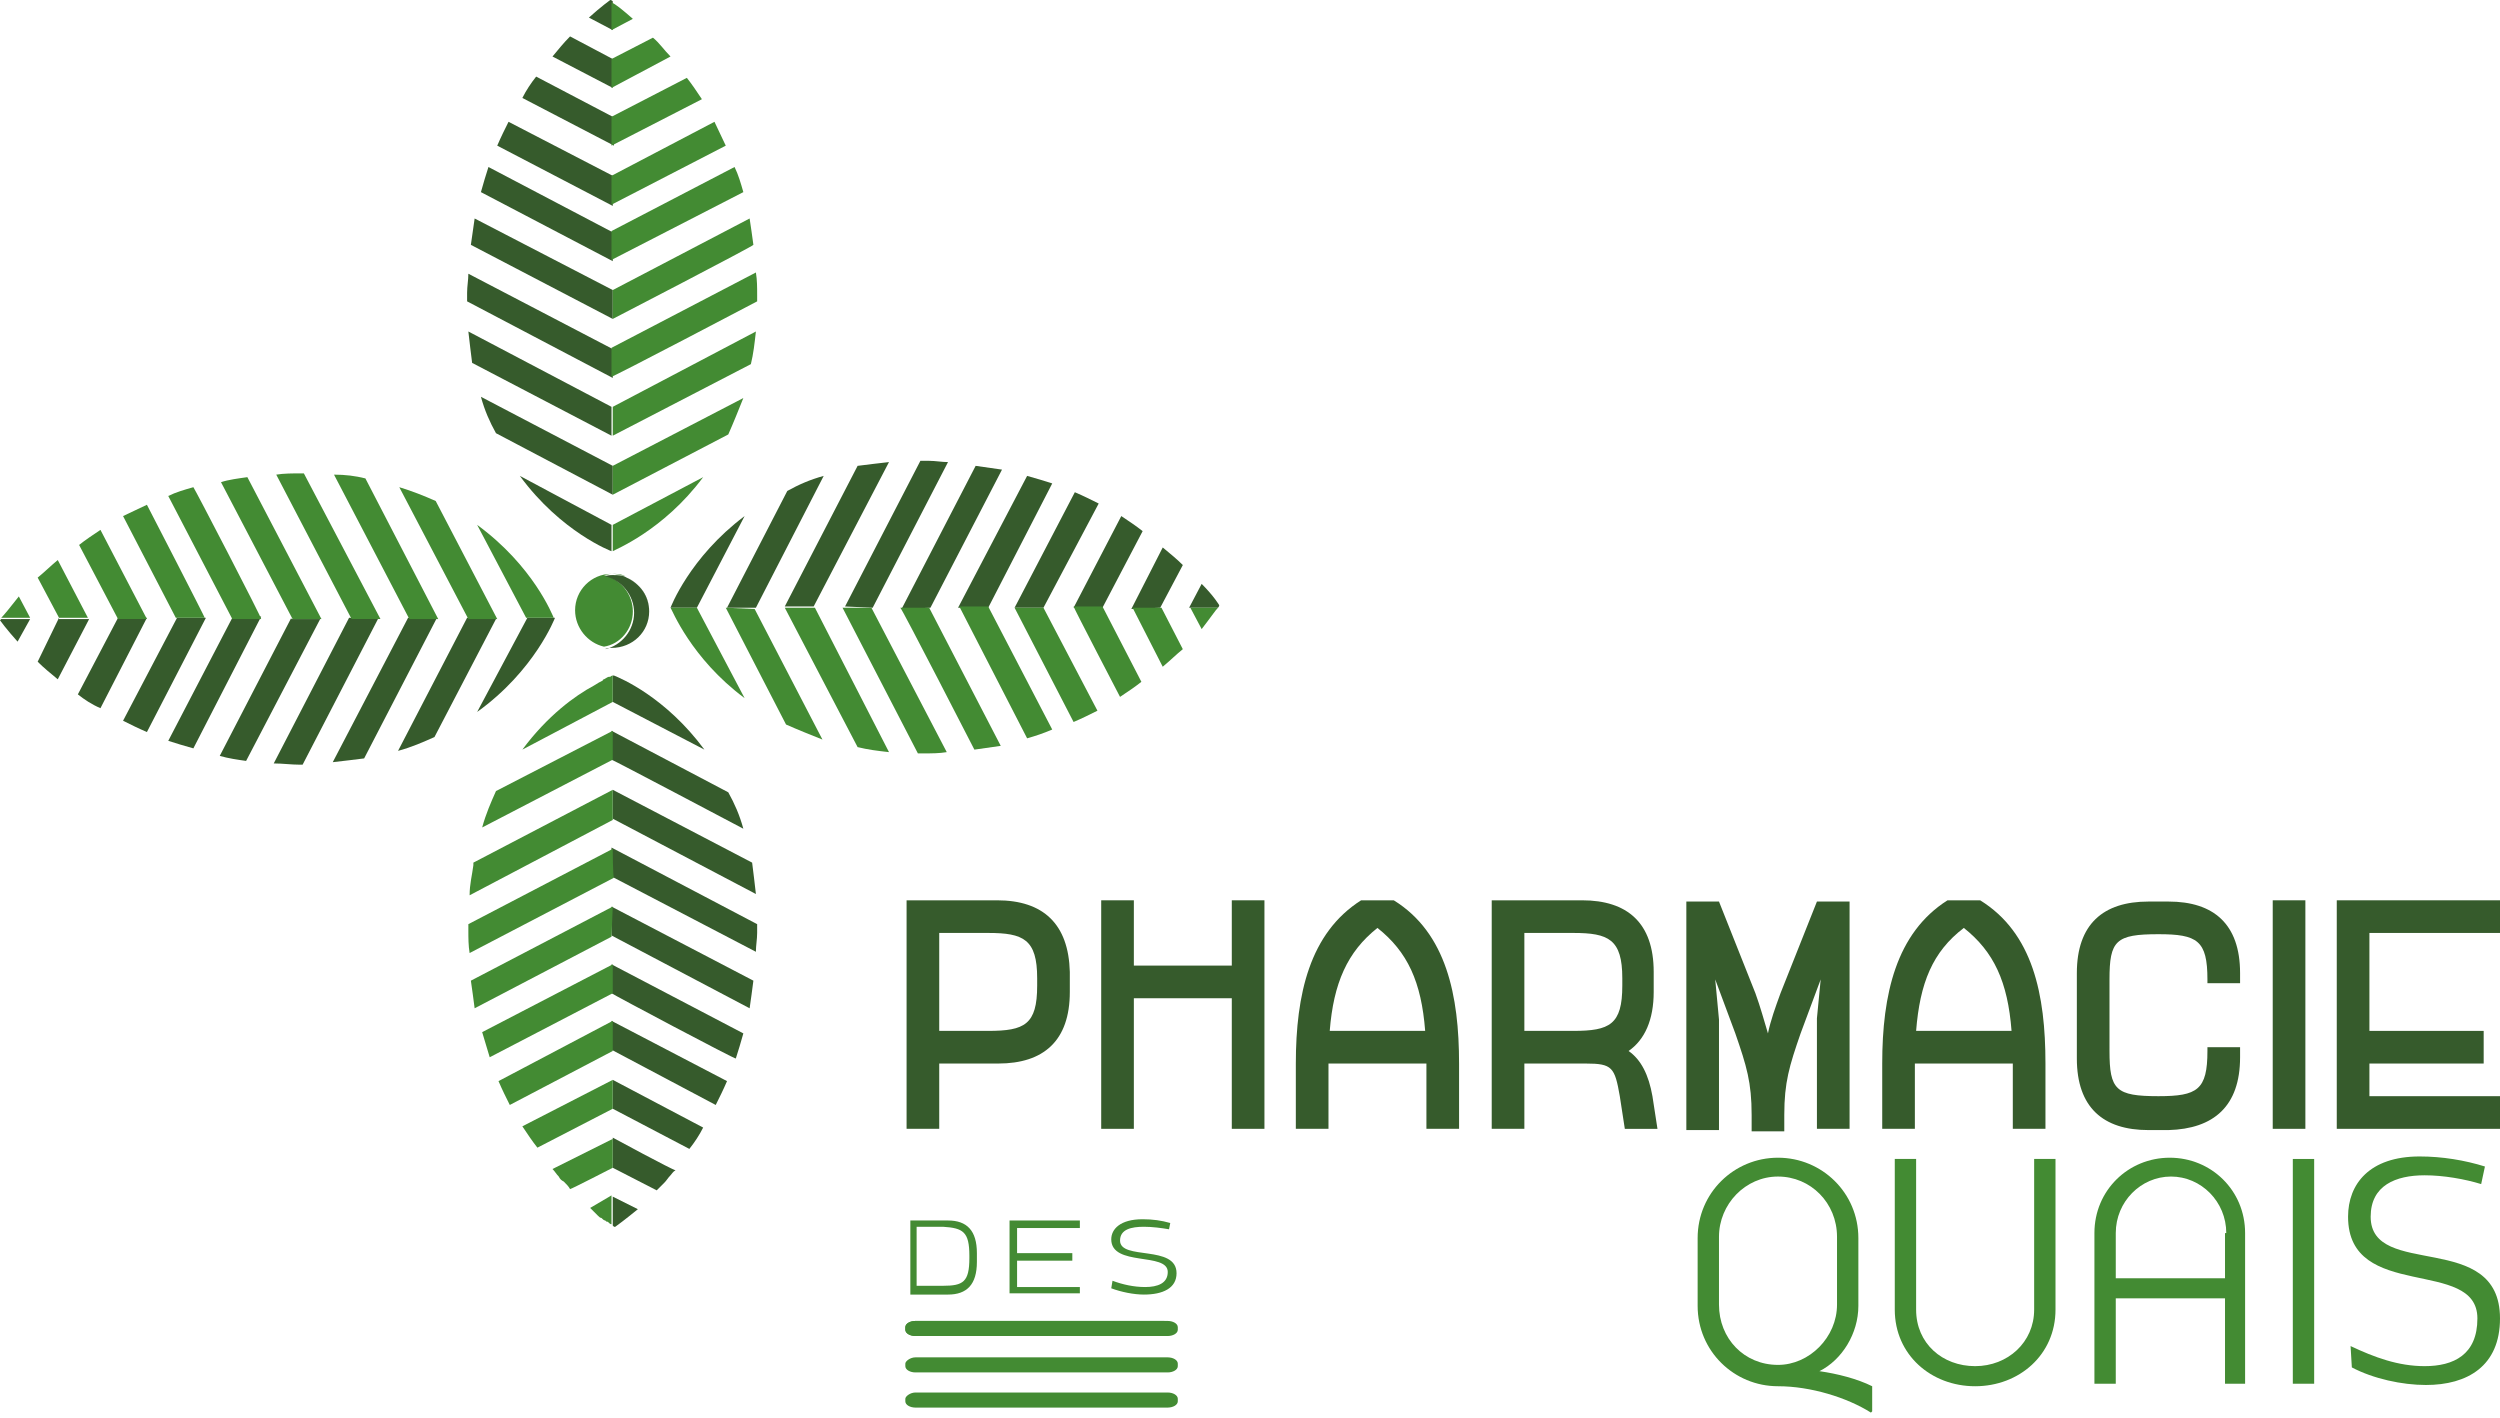 <?xml version="1.0" encoding="utf-8"?>
<!-- Generator: Adobe Illustrator 28.1.0, SVG Export Plug-In . SVG Version: 6.00 Build 0)  -->
<svg version="1.1" id="Calque_2_00000157284682061298885630000016656184957442897845_"
	 xmlns="http://www.w3.org/2000/svg" xmlns:xlink="http://www.w3.org/1999/xlink" x="0px" y="0px" viewBox="0 0 199.1 112.9"
	 style="enable-background:new 0 0 199.1 112.9;" xml:space="preserve">
<style type="text/css">
	.st0{fill:none;}
	.st1{fill:#365B2C;}
	.st2{fill:#438B33;}
	.st3{enable-background:new    ;}
</style>
<g id="Calque_1-2">
	<path class="st0" d="M48.1,54.1c0.2-0.1,0.3-0.1,0.4-0.2C48.4,53.9,48.2,54,48.1,54.1z"/>
	<path class="st0" d="M48.6,53.8c0.1,0,0.2-0.1,0.2-0.1C48.7,53.8,48.7,53.8,48.6,53.8z"/>
	<path class="st0" d="M47.3,54.5c0.3-0.2,0.5-0.3,0.7-0.4C47.8,54.2,47.5,54.3,47.3,54.5z"/>
	<path class="st0" d="M47.2,54.5c-1.5,0.8-3.7,2.4-5.7,5.1C43.5,56.9,45.8,55.3,47.2,54.5z"/>
	<path class="st0" d="M38.4,66c0.3-1.1,0.7-2,1.1-2.9C39.1,63.9,38.7,64.9,38.4,66z"/>
	<path class="st0" d="M48.5,97.4c0,0-0.1-0.1-0.2-0.1C48.4,97.3,48.4,97.3,48.5,97.4z"/>
	<path class="st0" d="M37.3,71.2c0.1-0.8,0.2-1.6,0.3-2.4C37.5,69.6,37.4,70.4,37.3,71.2z"/>
	<path class="st0" d="M52.8,94.2c-0.2,0.2-0.4,0.4-0.6,0.6C52.4,94.6,52.6,94.4,52.8,94.2z"/>
	<path class="st0" d="M48,97c-0.1-0.1-0.2-0.2-0.3-0.2C47.8,96.9,47.9,97,48,97z"/>
	<path class="st0" d="M48.9,97.7C48.9,97.7,48.8,97.6,48.9,97.7C48.8,97.6,48.8,97.7,48.9,97.7z"/>
	<path class="st0" d="M40.6,87.9c-0.3-0.6-0.6-1.2-0.9-1.9C40,86.7,40.3,87.3,40.6,87.9z"/>
	<path class="st0" d="M37.8,80.2c-0.1-0.7-0.2-1.4-0.3-2.2C37.6,78.8,37.7,79.5,37.8,80.2z"/>
	<path class="st0" d="M44.5,93.7c-0.2-0.2-0.3-0.4-0.5-0.6C44.2,93.3,44.4,93.5,44.5,93.7z"/>
	<path class="st0" d="M47.3,96.5c-0.1-0.1-0.2-0.2-0.3-0.3C47.1,96.3,47.2,96.4,47.3,96.5z"/>
	<path class="st0" d="M78.7,74.3h-3.9v7.8h3.9c2.8,0,3.9-0.5,3.9-3.6V78C82.5,74.9,81.5,74.3,78.7,74.3z"/>
	<path class="st0" d="M125.3,74.3h-3.9v7.8h3.9c2.9,0,3.9-0.5,3.9-3.6V78C129.2,74.9,128.1,74.3,125.3,74.3z"/>
	<path class="st0" d="M73.1,97.8v4.7h2.1c1.5,0,2.1-0.3,2.1-2.2V100c0-1.9-0.5-2.2-2.1-2.2H73.1L73.1,97.8z"/>
	<path class="st0" d="M109.8,73.9c-2.4,1.9-3.5,4.3-3.8,8.2h7.6C113.2,78.3,112.2,75.8,109.8,73.9L109.8,73.9z"/>
	<path class="st0" d="M156.4,73.9c-2.4,1.9-3.5,4.3-3.8,8.2h7.6C159.9,78.3,158.8,75.8,156.4,73.9L156.4,73.9z"/>
	<path class="st0" d="M37.2,23.3c0,0.1,0,0.2,0,0.3s0,0.2,0,0.3V23.3L37.2,23.3z"/>
	<path class="st1" d="M37.2,24l11.6,6.1v-2.3l-11.5-6c0,0.5-0.1,1-0.1,1.5L37.2,24C37.2,23.9,37.2,24,37.2,24L37.2,24z"/>
	<path class="st1" d="M37.3,26.4c0.1,0.9,0.2,1.7,0.3,2.5l11.1,5.8v-2.3L37.3,26.4L37.3,26.4z"/>
	<path class="st1" d="M48.8,37.1l-10.5-5.5c0.3,1.1,0.7,2,1.2,2.9l9.3,4.9V37.1z"/>
	<path class="st1" d="M41.4,37.9c3.3,4.5,7.3,6,7.3,6l0,0v-2.1L41.4,37.9z"/>
	<path class="st2" d="M60.3,24c0-0.2,0-0.3,0-0.5c0-0.6,0-1.2-0.1-1.8l-11.5,6V30C48.7,30.1,60.3,24,60.3,24z"/>
	<path class="st2" d="M60.2,26.4l-11.4,6v2.3l11-5.7C60,28.2,60.1,27.3,60.2,26.4z"/>
	<path class="st1" d="M48.8,18.5l-9.9-5.2c-0.2,0.6-0.4,1.3-0.6,2l10.5,5.5C48.8,20.8,48.8,18.5,48.8,18.5z"/>
	<path class="st1" d="M48.8,23.1l-11-5.7c-0.1,0.7-0.2,1.4-0.3,2.1l11.3,5.9V23.1L48.8,23.1z"/>
	<path class="st2" d="M59.2,15.3c-0.2-0.7-0.4-1.4-0.7-2l-9.8,5.1v2.3L59.2,15.3L59.2,15.3z"/>
	<path class="st2" d="M60,19.5c-0.1-0.7-0.2-1.5-0.3-2.1l-10.9,5.7v2.3C48.8,25.4,60,19.6,60,19.5z"/>
	<path class="st2" d="M58,34.6c0.4-0.9,0.8-1.9,1.2-2.9l-10.4,5.4v2.3C48.8,39.4,58,34.6,58,34.6z"/>
	<path class="st2" d="M56,38l-7.2,3.8v2.1C48.9,43.8,52.8,42.3,56,38z"/>
	<path class="st1" d="M48.8,0.1C48.7,0,48.6,0,48.6,0s-0.7,0.5-1.7,1.4l1.9,1V0.1z"/>
	<path class="st1" d="M48.8,4.7l-3.4-1.8c-0.5,0.5-0.9,1-1.4,1.6L48.8,7V4.7z"/>
	<path class="st1" d="M48.8,9.3l-6.1-3.2c-0.4,0.5-0.8,1.1-1.1,1.7l7.3,3.8L48.8,9.3L48.8,9.3z"/>
	<path class="st1" d="M48.8,14l-8.3-4.3c-0.3,0.6-0.6,1.2-0.9,1.9l9.2,4.8V14z"/>
	<path class="st2" d="M50.4,1.5c-0.8-0.7-1.4-1.2-1.7-1.3v2.2L50.4,1.5L50.4,1.5z"/>
	<path class="st2" d="M53.4,4.5C52.9,4,52.5,3.4,52,3l-3.3,1.7V7L53.4,4.5L53.4,4.5z"/>
	<path class="st2" d="M55.9,7.9c-0.4-0.6-0.8-1.2-1.2-1.7l-6,3.1v2.3L55.9,7.9z"/>
	<path class="st2" d="M57.8,11.6c-0.3-0.6-0.6-1.3-0.9-1.9L48.7,14v2.3L57.8,11.6z"/>
	<path class="st1" d="M27.8,49.2l-6,11.6c0.7,0,1.4,0.1,2.1,0.1c0.1,0,0.1,0,0.2,0l6-11.6L27.8,49.2L27.8,49.2z"/>
	<path class="st1" d="M32.5,49.2l-6,11.5c0.9-0.1,1.7-0.2,2.5-0.3l5.8-11.2H32.5L32.5,49.2z"/>
	<path class="st1" d="M37.2,49.2l-5.5,10.6c1.1-0.3,2-0.7,2.9-1.1l4.9-9.4L37.2,49.2L37.2,49.2z"/>
	<path class="st1" d="M38,56.7c4.6-3.3,6.2-7.5,6.2-7.5l0,0H42L38,56.7L38,56.7z"/>
	<path class="st2" d="M24.2,37.7c-0.1,0-0.2,0-0.2,0c-0.7,0-1.4,0-2,0.1l6,11.5h2.3L24.2,37.7L24.2,37.7z"/>
	<path class="st2" d="M29.1,38.1c-0.8-0.2-1.6-0.3-2.5-0.3l6,11.5h2.3L29.1,38.1L29.1,38.1z"/>
	<path class="st1" d="M18.5,49.2L13.4,59c0.6,0.2,1.3,0.4,2,0.6l5.4-10.5h-2.3V49.2z"/>
	<path class="st1" d="M23.2,49.2l-5.7,11c0.7,0.2,1.4,0.3,2.1,0.4l5.9-11.3h-2.3V49.2z"/>
	<path class="st2" d="M15.4,38.8c-0.7,0.2-1.4,0.4-2,0.7l5.1,9.8h2.3C20.9,49.3,15.5,38.9,15.4,38.8z"/>
	<path class="st2" d="M19.7,38c-0.7,0.1-1.5,0.2-2.1,0.4l5.7,10.9h2.3L19.7,38z"/>
	<path class="st2" d="M34.7,39.9c-0.9-0.4-1.9-0.8-2.9-1.1l5.5,10.5h2.3L34.7,39.9z"/>
	<path class="st2" d="M41.9,49.2h2.2C44,49,42.5,45.1,38,41.8L41.9,49.2z"/>
	<path class="st1" d="M0,49.4c0,0,0.5,0.7,1.4,1.7l1-1.8H0.1C0,49.4,0,49.4,0,49.4L0,49.4z"/>
	<path class="st1" d="M4.7,49.2L3,52.7c0.5,0.5,1,0.9,1.6,1.4l2.5-4.8H4.7V49.2z"/>
	<path class="st1" d="M9.4,49.2l-3.2,6.1c0.5,0.4,1.1,0.8,1.8,1.1l3.7-7.2L9.4,49.2L9.4,49.2z"/>
	<path class="st1" d="M14.1,49.2l-4.3,8.2c0.6,0.3,1.2,0.6,1.9,0.9l4.7-9.1L14.1,49.2L14.1,49.2z"/>
	<path class="st2" d="M0.1,49.2h2.3l-0.9-1.7C0.8,48.4,0.3,49,0.1,49.2z"/>
	<path class="st2" d="M4.6,44.6C4,45.1,3.5,45.6,3,46l1.7,3.2H7L4.6,44.6z"/>
	<path class="st2" d="M8,42.2c-0.6,0.4-1.2,0.8-1.7,1.2l3.1,5.9h2.3L8,42.2z"/>
	<path class="st2" d="M11.7,40.2c-0.6,0.3-1.3,0.6-1.9,0.9l4.2,8.1h2.3C16.4,49.3,11.7,40.2,11.7,40.2z"/>
	<path class="st0" d="M60.3,74.4c0-0.1,0-0.2,0-0.3s0-0.2,0-0.3V74.4L60.3,74.4z"/>
	<path class="st1" d="M60.3,73.6l-11.6-6.1v2.3l11.5,6c0-0.5,0.1-1,0.1-1.5l0,0v-0.6C60.3,73.7,60.3,73.6,60.3,73.6L60.3,73.6z"/>
	<path class="st1" d="M60.2,71.2c-0.1-0.9-0.2-1.7-0.3-2.5l-11.1-5.8v2.3L60.2,71.2L60.2,71.2z"/>
	<path class="st1" d="M59.2,66c-0.3-1.1-0.7-2-1.2-2.9l-9.3-4.9v2.3C48.8,60.5,59.2,66,59.2,66z"/>
	<path class="st1" d="M56.1,59.7c-3.1-4.2-6.7-5.7-7.2-5.9h-0.1l0,0v2.1L56.1,59.7L56.1,59.7z"/>
	<path class="st2" d="M48.8,67.6l-11.5,6c0,0.2,0,0.3,0,0.5c0,0.6,0,1.2,0.1,1.8l11.5-6C48.8,69.9,48.8,67.5,48.8,67.6z"/>
	<path class="st2" d="M48.8,62.9l-11.1,5.8c0,0,0,0.1,0,0.2c-0.1,0.8-0.3,1.5-0.3,2.4l0,0l11.4-6L48.8,62.9L48.8,62.9z"/>
	<path class="st1" d="M58.6,84.3c0.2-0.6,0.4-1.3,0.6-2l-10.5-5.5v2.3C48.8,79.2,58.6,84.4,58.6,84.3z"/>
	<path class="st1" d="M59.7,80.3c0.1-0.7,0.2-1.4,0.3-2.2l-11.3-5.9v2.3L59.7,80.3z"/>
	<path class="st2" d="M48.8,76.8l-10.4,5.4c0.2,0.7,0.4,1.3,0.6,2l9.8-5.1C48.8,79.2,48.8,76.8,48.8,76.8z"/>
	<path class="st2" d="M48.8,72.2l-11.3,5.9l0,0c0.1,0.7,0.2,1.4,0.3,2.2l0,0l10.9-5.7L48.8,72.2L48.8,72.2z"/>
	<path class="st2" d="M48.8,58.2L39.5,63l0,0c-0.4,0.9-0.8,1.8-1.1,2.9l0,0l10.4-5.4L48.8,58.2L48.8,58.2z"/>
	<path class="st2" d="M48.8,53.8L48.8,53.8c0,0-0.1,0-0.2,0.1h-0.1c-0.1,0-0.2,0.1-0.4,0.2c0,0-0.1,0-0.1,0.1
		c-0.2,0.1-0.4,0.2-0.7,0.4l0,0c-1.5,0.8-3.7,2.4-5.7,5.1l0,0l7.2-3.8V53.8L48.8,53.8z"/>
	<path class="st1" d="M48.8,95.3v2.3l0,0l0.1,0.1H49c0,0,0.7-0.5,1.8-1.4L48.8,95.3L48.8,95.3z"/>
	<path class="st1" d="M48.8,90.6V93l3.5,1.8l0,0c0.2-0.2,0.4-0.4,0.6-0.6c0.2-0.2,0.3-0.4,0.5-0.6c0.1-0.1,0.2-0.3,0.4-0.4
		C53.6,93.2,48.8,90.6,48.8,90.6z"/>
	<path class="st1" d="M48.8,86v2.3l6.1,3.2l0,0c0.4-0.5,0.8-1.1,1.1-1.7L48.8,86z"/>
	<path class="st1" d="M57,88c0.3-0.6,0.6-1.2,0.9-1.9l-9.2-4.8v2.3L57,88z"/>
	<path class="st2" d="M47,96.2L47,96.2c0.1,0.1,0.2,0.2,0.3,0.3c0.1,0.1,0.2,0.2,0.3,0.3c0.1,0.1,0.2,0.2,0.3,0.2
		c0.1,0.1,0.2,0.2,0.3,0.2c0.1,0.1,0.1,0.1,0.2,0.1c0.1,0.1,0.2,0.2,0.3,0.2v-2.3L47,96.2L47,96.2z"/>
	<path class="st2" d="M48.8,93v-2.3L44,93.1l0,0c0.2,0.2,0.3,0.4,0.5,0.6c0.1,0.2,0.2,0.3,0.4,0.4c0.2,0.2,0.4,0.4,0.5,0.6
		C45.5,94.7,48.8,93,48.8,93z"/>
	<path class="st2" d="M48.8,88.3V86l-7.2,3.7l0,0c0.4,0.6,0.8,1.2,1.2,1.7L48.8,88.3z"/>
	<path class="st2" d="M48.8,81.3l-9.1,4.8l0,0c0.3,0.7,0.6,1.3,0.9,1.9l0,0l8.2-4.3V81.3z"/>
	<path class="st0" d="M73.6,36.7c-0.1,0-0.2,0-0.3,0h0.6C73.8,36.7,73.7,36.7,73.6,36.7z"/>
	<path class="st1" d="M69.5,48.4l6-11.6c-0.5,0-1-0.1-1.5-0.1h-0.6h-0.1l-6,11.6L69.5,48.4L69.5,48.4z"/>
	<path class="st1" d="M70.8,36.8c-0.9,0.1-1.7,0.2-2.5,0.3l-5.8,11.2h2.3L70.8,36.8L70.8,36.8z"/>
	<path class="st1" d="M65.6,37.9c-1.1,0.3-2,0.7-2.9,1.2l-4.8,9.3h2.3C60.2,48.4,65.6,37.9,65.6,37.9z"/>
	<path class="st1" d="M55.5,48.4l3.8-7.3c-4.4,3.3-5.9,7.3-5.9,7.3l0,0C53.4,48.4,55.5,48.4,55.5,48.4z"/>
	<path class="st2" d="M73.1,60c0.2,0,0.3,0,0.5,0c0.6,0,1.2,0,1.8-0.1l-6-11.5h-2.3L73.1,60L73.1,60z"/>
	<path class="st2" d="M62.5,48.4l5.8,11.1c0.8,0.2,1.6,0.3,2.5,0.4l-5.9-11.5H62.5L62.5,48.4z"/>
	<path class="st1" d="M78.7,48.4l5.1-9.9c-0.6-0.2-1.3-0.4-2-0.6l-5.5,10.5H78.7L78.7,48.4z"/>
	<path class="st1" d="M74.1,48.4l5.7-11c-0.7-0.1-1.4-0.2-2.1-0.3l-5.9,11.4L74.1,48.4L74.1,48.4z"/>
	<path class="st2" d="M81.8,58.8c0.7-0.2,1.3-0.4,2-0.7l-5.1-9.8h-2.3L81.8,58.8L81.8,58.8z"/>
	<path class="st2" d="M77.6,59.7c0.7-0.1,1.4-0.2,2.1-0.3l-5.7-11h-2.3C71.8,48.4,77.6,59.7,77.6,59.7z"/>
	<path class="st2" d="M57.8,48.4l4.8,9.3c0.9,0.4,1.9,0.8,2.9,1.2l-5.4-10.4L57.8,48.4L57.8,48.4z"/>
	<path class="st2" d="M59.3,55.6l-3.8-7.2h-2.1C53.5,48.5,55,52.4,59.3,55.6z"/>
	<path class="st1" d="M97.1,48.2c0,0-0.4-0.7-1.4-1.7l-1,1.9H97C97.1,48.3,97.1,48.2,97.1,48.2L97.1,48.2z"/>
	<path class="st1" d="M92.4,48.4l1.8-3.4c-0.5-0.5-1-0.9-1.6-1.4l-2.5,4.9L92.4,48.4L92.4,48.4z"/>
	<path class="st1" d="M87.8,48.4l3.2-6.1c-0.5-0.4-1.1-0.8-1.7-1.2l-3.8,7.3H87.8L87.8,48.4z"/>
	<path class="st1" d="M87.5,40.1c-0.6-0.3-1.2-0.6-1.9-0.9l-4.8,9.2h2.3L87.5,40.1L87.5,40.1z"/>
	<path class="st2" d="M97,48.4h-2.2l0.9,1.7C96.4,49.2,96.8,48.6,97,48.4z"/>
	<path class="st2" d="M92.6,53.1c0.6-0.5,1.1-1,1.6-1.4l-1.7-3.3h-2.3L92.6,53.1L92.6,53.1z"/>
	<path class="st2" d="M89.2,55.5c0.6-0.4,1.2-0.8,1.7-1.2l-3.1-6h-2.3C85.5,48.4,89.2,55.5,89.2,55.5z"/>
	<path class="st2" d="M80.8,48.4l4.7,9.1c0.7-0.3,1.3-0.6,1.9-0.9l-4.3-8.2L80.8,48.4L80.8,48.4z"/>
	<path class="st2" d="M48.7,51.6c-0.2,0-0.4,0-0.5-0.1C48.3,51.6,48.5,51.6,48.7,51.6z"/>
	<path class="st2" d="M50.4,48.7c0-1.4-1-2.6-2.3-2.9c0.2,0,0.4-0.1,0.6-0.1c0.4,0,0.8,0.1,1.1,0.2c-0.3-0.2-0.7-0.2-1.1-0.2
		c-1.6,0-2.9,1.3-2.9,2.9c0,1.4,1,2.6,2.3,2.9C49.4,51.3,50.4,50.1,50.4,48.7L50.4,48.7z"/>
	<path class="st1" d="M48.1,51.5L48.1,51.5L48.1,51.5z"/>
	<path class="st1" d="M51.7,48.7c0,1.6-1.3,2.9-2.9,2.9h-0.1h0.1C50.4,51.6,51.7,50.3,51.7,48.7c0-1.2-0.7-2.2-1.8-2.7
		C50.9,46.4,51.7,47.5,51.7,48.7z"/>
	<path class="st1" d="M48.7,51.6L48.7,51.6c1.7,0,3-1.3,3-2.9c0-1.2-0.7-2.2-1.8-2.7c-0.3-0.2-0.7-0.2-1.1-0.2c-0.2,0-0.4,0-0.6,0.1
		c1.3,0.3,2.3,1.5,2.3,2.9s-1,2.6-2.3,2.9l0,0C48.3,51.6,48.5,51.6,48.7,51.6L48.7,51.6z"/>
	<path class="st1" d="M79.4,71.7h-7.2v18.2h2.6v-5.2h4.7c3.6,0,5.7-1.8,5.7-5.7v-1.6C85.1,73.6,83.1,71.7,79.4,71.7L79.4,71.7z
		 M82.6,78.5c0,3.1-1,3.6-3.9,3.6h-3.9v-7.8h3.9c2.8,0,3.9,0.5,3.9,3.6C82.6,78,82.6,78.5,82.6,78.5z"/>
	<polygon class="st1" points="98.1,89.9 100.7,89.9 100.7,71.7 98.1,71.7 98.1,76.9 90.3,76.9 90.3,71.7 87.7,71.7 87.7,89.9 
		90.3,89.9 90.3,79.5 98.1,79.5 	"/>
	<path class="st1" d="M111,71.7h-2.6c-4.1,2.6-5.2,7.5-5.2,13v5.2h2.6v-5.2h7.8v5.2h2.6v-5.2C116.2,79.3,115.2,74.3,111,71.7z
		 M105.9,82.1c0.3-3.8,1.4-6.3,3.8-8.2c2.4,1.9,3.5,4.3,3.8,8.2H105.9L105.9,82.1z"/>
	<path class="st1" d="M131.6,87.3c-0.3-1.7-0.9-2.9-1.9-3.6c1.3-0.9,2-2.5,2-4.7v-1.6c0-3.9-2.1-5.7-5.7-5.7h-7.2v18.2h2.6v-5.2h4.9
		c2.1,0,2.3,0.3,2.7,2.6l0.4,2.6h2.6L131.6,87.3L131.6,87.3z M129.2,78.5c0,3.1-1,3.6-3.9,3.6h-3.9v-7.8h3.9c2.8,0,3.9,0.5,3.9,3.6
		C129.2,78,129.2,78.5,129.2,78.5z"/>
	<path class="st1" d="M144.7,81.1v8.8h2.6V71.8h-2.6l-2.9,7.3c-0.4,1.1-0.8,2.2-1,3.2c-0.3-1-0.6-2.1-1-3.2l-2.9-7.3h-2.6V90h2.6
		v-8.8l-0.3-3.2l1.6,4.3c0.9,2.6,1.3,3.9,1.3,6.5v1.3h2.6v-1.3c0-2.6,0.4-3.9,1.3-6.5L145,78L144.7,81.1L144.7,81.1z"/>
	<path class="st1" d="M152.5,84.7h7.8v5.2h2.6v-5.2c0-5.5-1-10.4-5.2-13h-2.6c-4.1,2.6-5.2,7.5-5.2,13v5.2h2.6L152.5,84.7
		L152.5,84.7z M156.4,73.9c2.4,1.9,3.5,4.3,3.8,8.2h-7.6C152.9,78.3,153.9,75.8,156.4,73.9L156.4,73.9z"/>
	<path class="st1" d="M178.4,84.2v-0.8h-2.6v0.3c0,3.1-0.8,3.6-3.9,3.6c-3.4,0-3.9-0.5-3.9-3.6V78c0-3.1,0.5-3.6,3.9-3.6
		c3.1,0,3.9,0.5,3.9,3.6v0.3h2.6v-0.8c0-3.9-2.1-5.7-5.7-5.7h-1.6c-3.6,0-5.7,1.8-5.7,5.7v6.8c0,3.9,2.1,5.7,5.7,5.7h1.6
		C176.3,89.9,178.4,88.1,178.4,84.2z"/>
	<rect x="181" y="71.7" class="st1" width="2.6" height="18.2"/>
	<polygon class="st1" points="199.1,74.3 199.1,71.7 186.1,71.7 186.1,89.9 199.1,89.9 199.1,87.3 188.7,87.3 188.7,84.7 
		197.8,84.7 197.8,82.1 188.7,82.1 188.7,74.3 	"/>
	<path class="st2" d="M72.5,97.2v5.9h3c1.5,0,2.3-0.8,2.3-2.6v-0.7c0-1.8-0.8-2.6-2.3-2.6L72.5,97.2L72.5,97.2z M77.2,100v0.2
		c0,1.9-0.5,2.2-2.1,2.2H73v-4.7h2.1C76.7,97.8,77.2,98.1,77.2,100L77.2,100z"/>
	<polygon class="st2" points="86,97.8 86,97.2 80.4,97.2 80.4,103 86,103 86,102.5 81,102.5 81,100.4 85.4,100.4 85.4,99.8 81,99.8 
		81,97.8 	"/>
	<path class="st2" d="M72.9,105.2h19.8c0.4,0,0.8,0.2,0.8,0.5v0.2c0,0.3-0.4,0.5-0.8,0.5H72.9c-0.4,0-0.8-0.2-0.8-0.5v-0.2
		C72.1,105.4,72.5,105.2,72.9,105.2z"/>
	<path class="st2" d="M72.9,105.2H93c0.4,0,0.8,0.2,0.8,0.5v0.2c0,0.3-0.4,0.5-0.8,0.5H72.9c-0.4,0-0.8-0.2-0.8-0.5v-0.2
		C72.1,105.4,72.5,105.2,72.9,105.2z"/>
	<path class="st2" d="M72.9,108.1H93c0.4,0,0.8,0.2,0.8,0.5v0.2c0,0.3-0.4,0.5-0.8,0.5H72.9c-0.4,0-0.8-0.2-0.8-0.5v-0.2
		C72.1,108.4,72.5,108.1,72.9,108.1z"/>
	<path class="st2" d="M72.9,110.9H93c0.4,0,0.8,0.2,0.8,0.5v0.2c0,0.3-0.4,0.5-0.8,0.5H72.9c-0.4,0-0.8-0.2-0.8-0.5v-0.2
		C72.1,111.2,72.5,110.9,72.9,110.9z"/>
	<g class="st3">
		<path class="st2" d="M135.2,104v-5.4c0-3.6,2.9-6.4,6.4-6.4c3.5,0,6.4,2.8,6.4,6.4v5.4c0,2.2-1.3,4.3-3.1,5.2
			c1.4,0.2,3,0.6,4.2,1.2v2l-0.1,0.1c-1.9-1.2-4.8-2.1-7.4-2.1C138.1,110.4,135.2,107.6,135.2,104z M146.3,98.5
			c0-2.7-2.1-4.8-4.7-4.8s-4.7,2.2-4.7,4.8v5.4c0,2.7,2,4.8,4.7,4.8c2.5,0,4.7-2.2,4.7-4.8V98.5z"/>
		<path class="st2" d="M152.6,92.3v12c0,2.7,2.1,4.5,4.7,4.5c2.6,0,4.7-1.9,4.7-4.5v-12h1.7v12c0,3.6-2.9,6.1-6.4,6.1
			c-3.5,0-6.4-2.5-6.4-6.1v-12H152.6z"/>
		<path class="st2" d="M178.9,110.2h-1.7v-6.8h-8.7v6.8h-1.7v-12c0-3.4,2.7-6,6-6s6,2.6,6,6V110.2z M177.3,98.2c0-2.5-2-4.5-4.4-4.5
			s-4.4,2-4.4,4.5v3.6h8.7V98.2z"/>
		<path class="st2" d="M184.3,110.2h-1.7V92.3h1.7V110.2z"/>
		<path class="st2" d="M187.2,107.2c1.9,0.9,3.8,1.6,5.9,1.6c2.3,0,4.2-0.9,4.2-3.8c0-4.9-10.3-1.3-10.3-8.1c0-2.6,1.7-4.8,5.7-4.8
			c1.8,0,3.6,0.3,5.2,0.8l-0.3,1.4c-1.3-0.4-3-0.7-4.5-0.7c-2.3,0-4.3,0.8-4.3,3.3c0,5,10.3,1,10.3,8.1c0,3.8-2.6,5.3-5.9,5.3
			c-1.9,0-4.2-0.5-5.9-1.4L187.2,107.2z"/>
	</g>
	<g>
		<path class="st2" d="M88.6,102c0.8,0.3,1.7,0.5,2.6,0.5c1,0,1.8-0.3,1.8-1.2c0-1.6-4.5-0.4-4.5-2.6c0-0.8,0.7-1.6,2.5-1.6
			c0.8,0,1.5,0.1,2.2,0.3l-0.1,0.5c-0.6-0.1-1.3-0.2-2-0.2c-1,0-1.9,0.2-1.9,1.1c0,1.6,4.5,0.3,4.5,2.6c0,1.2-1.1,1.7-2.6,1.7
			c-0.8,0-1.8-0.2-2.6-0.5L88.6,102z"/>
	</g>
</g>
</svg>

